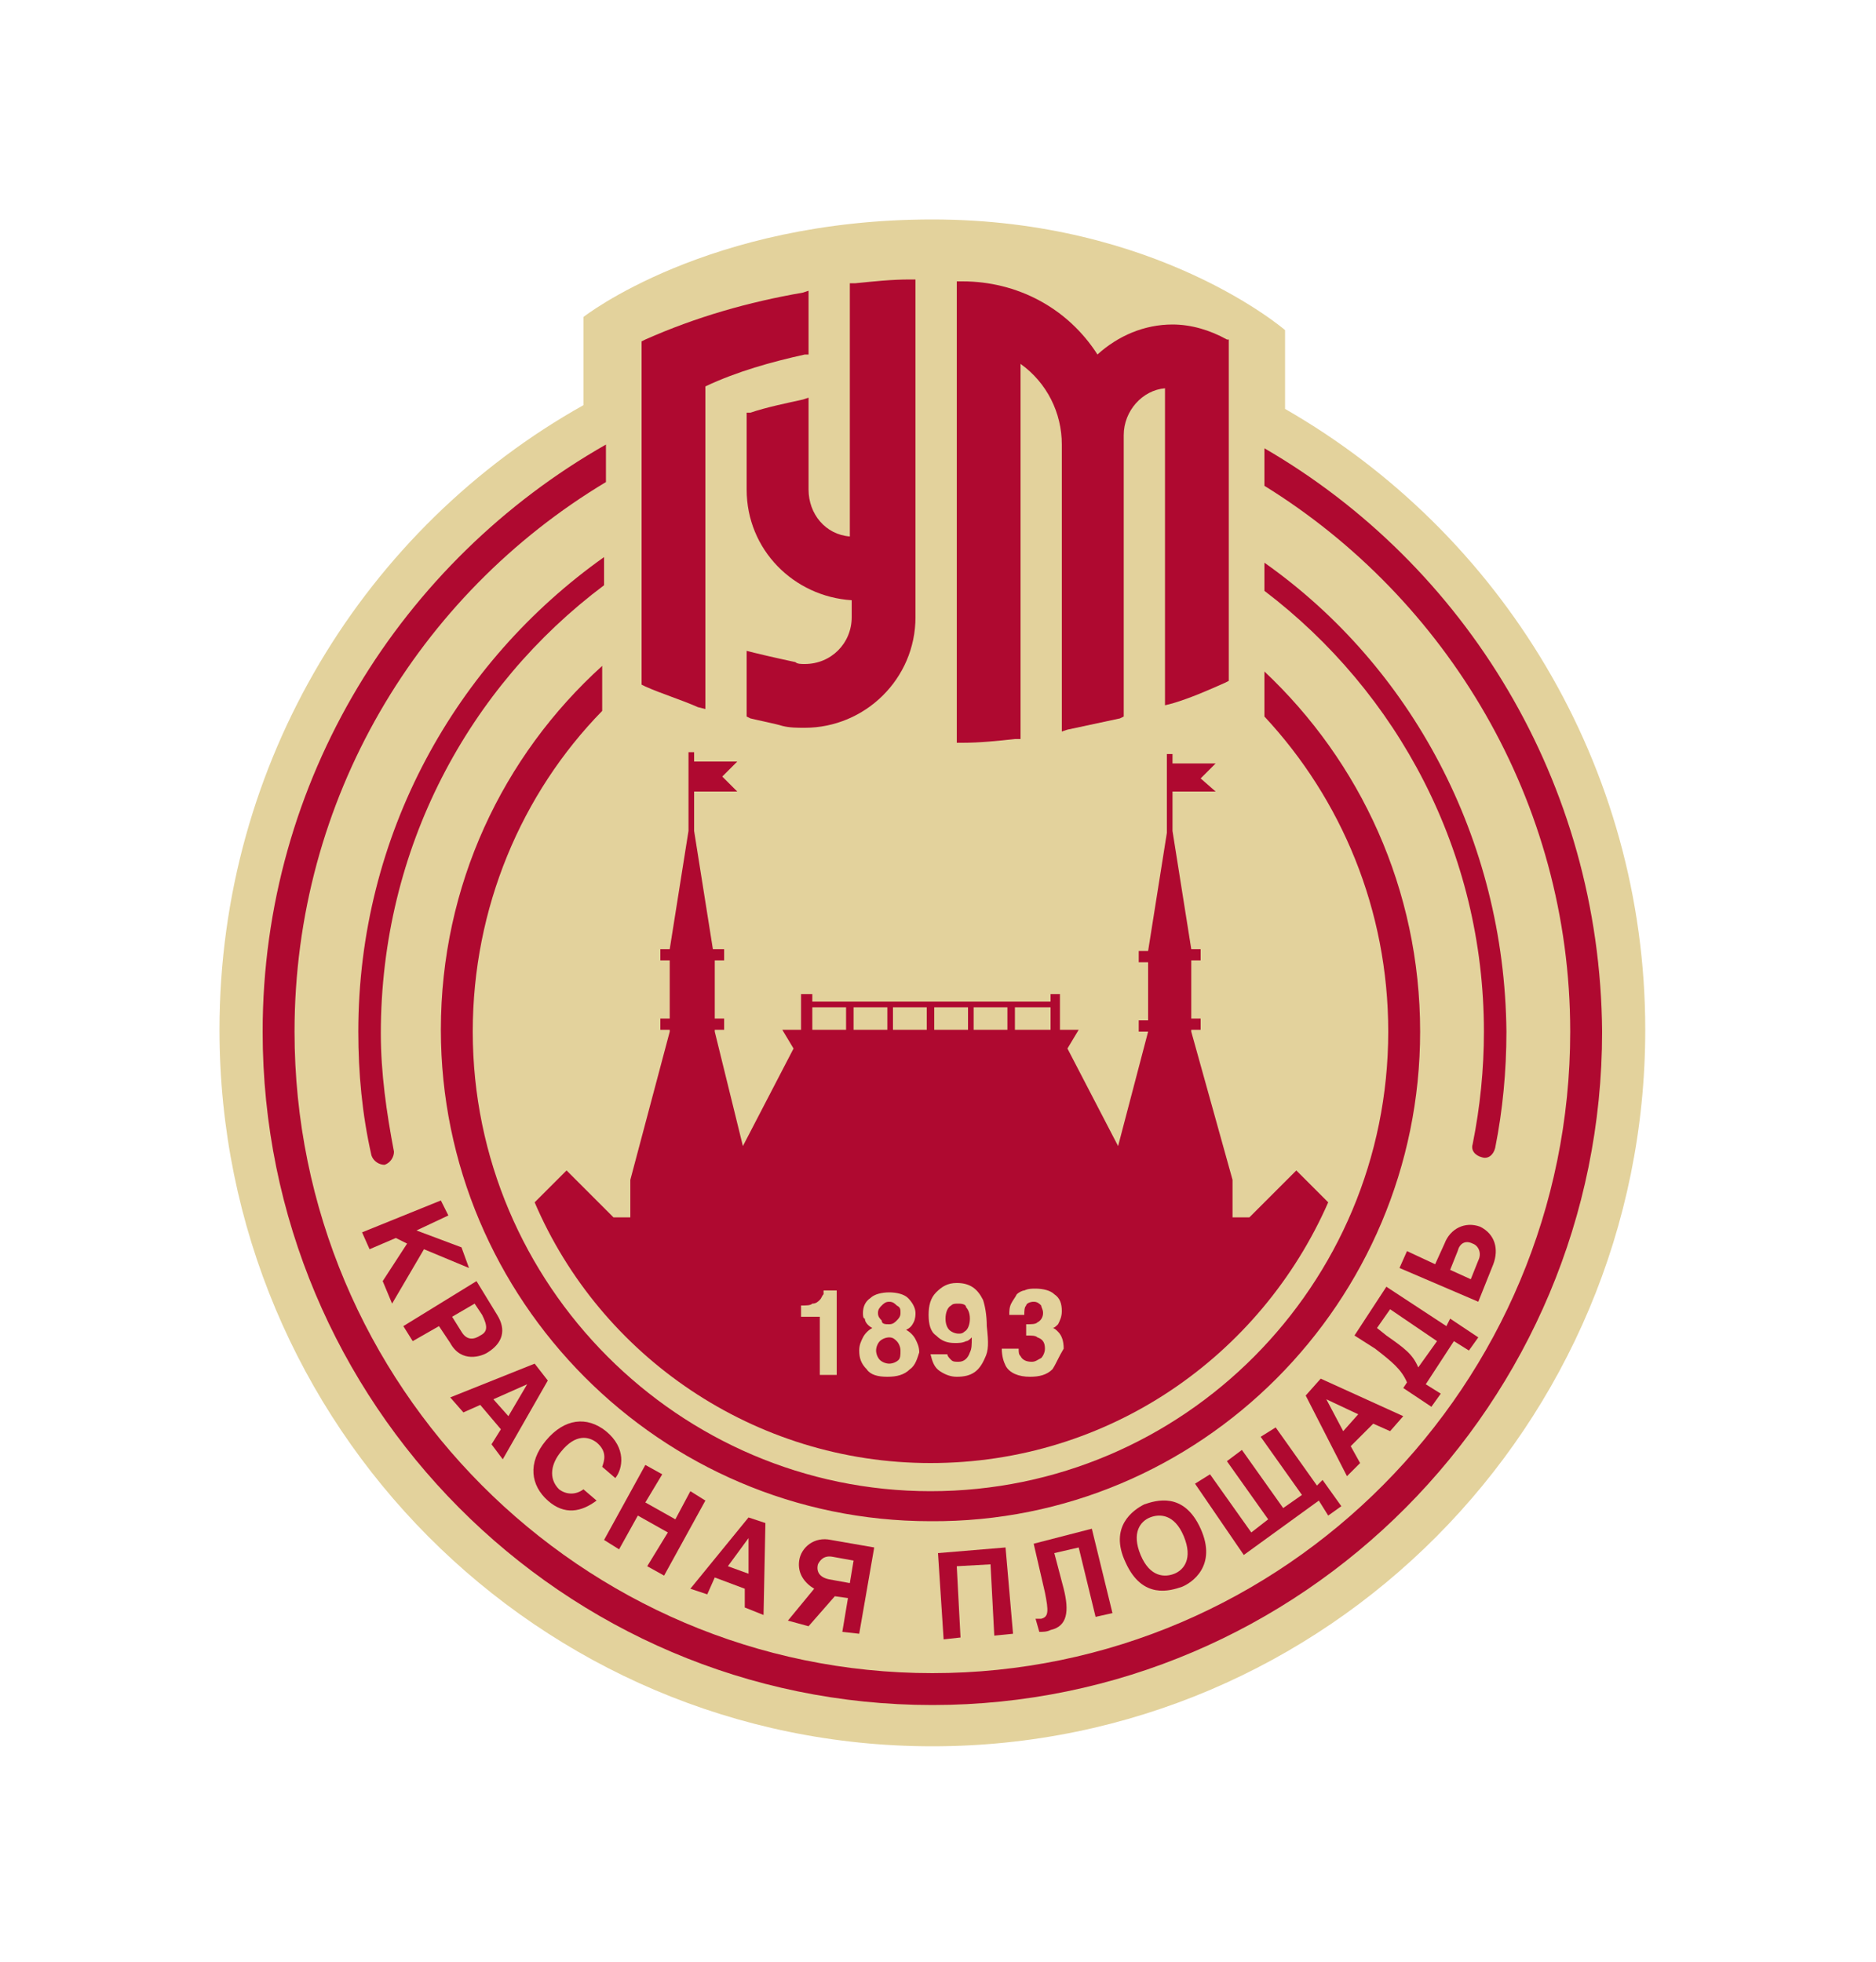 <?xml version="1.0" encoding="UTF-8"?> <svg xmlns="http://www.w3.org/2000/svg" xmlns:xlink="http://www.w3.org/1999/xlink" version="1.1" id="Layer_1" x="0px" y="0px" viewBox="0 0 100 104.6" style="enable-background:new 0 0 100 104.6;" xml:space="preserve"> <style type="text/css"> .st0{fill:#E3D29C;} .st1{fill:#AF0930;} </style> <g> <path class="st0" d="M68.5,21.8v-4.2c0,0-6.8-5.9-18.8-5.9c-12,0-18.6,5.2-18.6,5.2v4.7c-11.6,6.5-19.4,19-19.4,33.3 c0,21.1,17,38.2,38,38.2c21,0,38-17.1,38-38.2C87.7,40.8,80,28.4,68.5,21.8"></path> <path class="st1" d="M67.4,23.9v2c9.7,6,16.3,16.8,16.3,29.1c0,18.8-15.2,34.2-34,34.2c-18.7,0-34-15.3-34-34.2 c0-12.4,6.6-23.3,16.6-29.3v-2C21.4,29.9,14,41.6,14,55c0,19.8,16,35.9,35.7,35.9c19.7,0,35.7-16.1,35.7-35.9 C85.3,41.7,78.1,30.1,67.4,23.9"></path> <path class="st1" d="M32.2,31.2v-1.5C24.3,35.3,19.1,44.5,19.1,55c0,2.2,0.2,4.4,0.7,6.6c0.1,0.3,0.4,0.5,0.7,0.5 c0.3-0.1,0.5-0.4,0.5-0.7c-0.4-2.1-0.7-4.2-0.7-6.3C20.3,45.2,25,36.6,32.2,31.2"></path> <path class="st1" d="M67.4,30v1.5c7.1,5.4,11.7,13.9,11.7,23.5c0,2-0.2,4-0.6,6c-0.1,0.3,0.1,0.6,0.5,0.7c0.3,0.1,0.6-0.1,0.7-0.5 c0.4-2,0.6-4.1,0.6-6.2C80.2,44.7,75.2,35.5,67.4,30"></path> <path class="st1" d="M67.4,35.8v2.4C71.5,42.6,74,48.5,74,55c0,13.5-10.9,24.5-24.4,24.5c-13.4,0-24.4-11-24.4-24.5 c0-6.6,2.6-12.7,6.9-17.1v-2.4c-5.3,4.8-8.6,11.7-8.6,19.4c0,14.4,11.7,26.2,26.1,26.2C64,81.2,75.7,69.4,75.7,55 C75.7,47.4,72.5,40.6,67.4,35.8"></path> <polyline class="st1" points="22.2,65.6 24.6,66.5 25,67.6 22.6,66.6 20.9,69.5 20.4,68.3 21.7,66.3 21.1,66 19.7,66.6 19.3,65.7 23.5,64 23.9,64.8 22.2,65.6 "></polyline> <path class="st1" d="M24.1,70.2l0.5,0.8c0.3,0.5,0.7,0.4,1,0.2c0.4-0.2,0.4-0.5,0.1-1.1l-0.4-0.6L24.1,70.2 M22,71.5l-0.5-0.8 l3.9-2.4l1.1,1.8c0.5,0.8,0.3,1.5-0.5,2c-0.3,0.2-1.4,0.6-2-0.5l-0.6-0.9L22,71.5z"></path> <path class="st1" d="M26.3,74.6l0.8,0.9l1-1.7l0,0L26.3,74.6 M29.2,73.6l-2.4,4.2L26.2,77l0.5-0.8l-1.1-1.3l-0.9,0.4L24,74.5 l4.5-1.8L29.2,73.6z"></path> <path class="st1" d="M32.1,78.2c0.1-0.3,0.3-0.8-0.3-1.3c-0.4-0.3-1.1-0.5-1.9,0.5c-0.5,0.6-0.7,1.4-0.1,2c0.4,0.3,0.9,0.3,1.3,0 l0.7,0.6c-0.8,0.6-1.7,0.8-2.6,0c-0.9-0.8-1.1-2-0.1-3.2c1-1.2,2.2-1.3,3.2-0.5c1.1,0.9,0.9,2,0.5,2.5L32.1,78.2"></path> <polyline class="st1" points="34.4,80.1 36,81 36.8,79.5 37.6,80 35.4,84 34.5,83.5 35.6,81.7 34,80.8 33,82.6 32.2,82.1 34.4,78.1 35.3,78.6 34.4,80.1 "></polyline> <path class="st1" d="M38.8,83.5l1.1,0.4l0-1.9l0,0L38.8,83.5 M40.8,81.2l-0.1,4.9l-1-0.4l0-1l-1.6-0.6L37.7,85l-0.9-0.3l3.1-3.8 L40.8,81.2z"></path> <path class="st1" d="M45.5,83.2L44.4,83c-0.5-0.1-0.7,0.2-0.8,0.4c-0.1,0.4,0.1,0.7,0.6,0.8l1.1,0.2L45.5,83.2 M45.8,87.1L44.9,87 l0.3-1.8l-0.7-0.1l-1.4,1.6L42,86.4l1.4-1.7c-0.5-0.3-0.9-0.8-0.8-1.5c0.1-0.7,0.8-1.3,1.7-1.1l2.3,0.4L45.8,87.1z"></path> <polyline class="st1" points="53.6,82.5 54,87.1 53,87.2 52.8,83.4 51,83.5 51.2,87.3 50.3,87.4 50,82.8 53.6,82.5 "></polyline> <path class="st1" d="M58.2,81.5l1.1,4.5l-0.9,0.2l-0.9-3.7l-1.3,0.3l0.5,1.9c0.3,1.2,0.2,2-0.7,2.2c-0.2,0.1-0.4,0.1-0.6,0.1 l-0.2-0.7c0.1,0,0.2,0,0.3,0c0.4-0.1,0.4-0.4,0.2-1.4l-0.6-2.6L58.2,81.5"></path> <path class="st1" d="M62.6,83.9c0.5-0.2,1-0.8,0.5-2c-0.5-1.2-1.3-1.2-1.8-1c-0.5,0.2-1,0.8-0.5,2C61.3,84.1,62.1,84.1,62.6,83.9 M61,80.2c0.6-0.2,2.1-0.7,3,1.3c0.9,2-0.5,2.9-1,3.1c-0.6,0.2-2.1,0.7-3-1.3C59.1,81.4,60.4,80.5,61,80.2z"></path> <polyline class="st1" points="66.7,81.7 67.6,81 65.4,77.9 66.2,77.3 68.4,80.4 69.4,79.7 67.2,76.6 68,76.1 70.2,79.2 70.5,78.9 71.5,80.3 70.8,80.8 70.3,80 66.3,82.9 63.7,79.1 64.5,78.6 66.7,81.7 "></polyline> <path class="st1" d="M71.6,76.3l0.8-0.9l-1.7-0.8l0,0L71.6,76.3 M70.4,73.5l4.4,2l-0.7,0.8l-0.9-0.4L72,77.1l0.5,0.9l-0.7,0.7 l-2.2-4.3L70.4,73.5z"></path> <path class="st1" d="M76.6,71.5l-2.5-1.7l-0.7,1l0.5,0.4c1,0.7,1.4,1,1.7,1.7L76.6,71.5 M73.9,68.6l3.2,2.1l0.2-0.4l1.5,1l-0.5,0.7 l-0.8-0.5L76,73.8l0.8,0.5l-0.5,0.7l-1.5-1l0.2-0.3c-0.3-0.7-0.8-1.1-1.7-1.8l-1.1-0.7L73.9,68.6z"></path> <path class="st1" d="M78.4,68.2l0.4-1c0.2-0.4,0-0.8-0.3-0.9c-0.4-0.2-0.7,0-0.8,0.4l-0.4,1L78.4,68.2 M76.5,67.4l0.5-1.1 c0.3-0.8,1.1-1.2,1.9-0.9c0.8,0.4,1,1.2,0.7,2l-0.8,2l-4.2-1.8l0.4-0.9L76.5,67.4z"></path> <path class="st1" d="M56.1,73c-0.3,0.3-0.7,0.4-1.2,0.4c-0.6,0-1.1-0.2-1.3-0.6c-0.1-0.2-0.2-0.5-0.2-0.9h0.9c0,0.2,0,0.3,0.1,0.4 c0.1,0.2,0.3,0.3,0.6,0.3c0.2,0,0.3-0.1,0.5-0.2c0.1-0.1,0.2-0.3,0.2-0.5c0-0.3-0.1-0.5-0.4-0.6c-0.1-0.1-0.3-0.1-0.6-0.1v-0.6 c0.3,0,0.5,0,0.6-0.1c0.2-0.1,0.3-0.3,0.3-0.5c0-0.2-0.1-0.3-0.1-0.4c-0.1-0.1-0.2-0.2-0.4-0.2c-0.2,0-0.4,0.1-0.4,0.2 c-0.1,0.1-0.1,0.3-0.1,0.5h-0.8c0-0.2,0-0.4,0.1-0.6c0.1-0.2,0.2-0.3,0.3-0.5c0.1-0.1,0.3-0.2,0.4-0.2c0.2-0.1,0.4-0.1,0.6-0.1 c0.4,0,0.8,0.1,1,0.3c0.3,0.2,0.4,0.5,0.4,0.9c0,0.3-0.1,0.5-0.2,0.7c-0.1,0.1-0.2,0.2-0.3,0.2c0.1,0,0.2,0.1,0.3,0.2 c0.2,0.2,0.3,0.5,0.3,0.9C56.4,72.4,56.3,72.7,56.1,73 M52.5,72.4c-0.3,0.7-0.7,1-1.5,1c-0.3,0-0.6-0.1-0.9-0.3 c-0.3-0.2-0.4-0.5-0.5-0.9h0.9c0,0.1,0.1,0.2,0.2,0.3c0.1,0.1,0.2,0.1,0.4,0.1c0.3,0,0.5-0.2,0.6-0.5c0.1-0.2,0.1-0.4,0.1-0.8 c-0.1,0.1-0.2,0.2-0.3,0.2c-0.2,0.1-0.4,0.1-0.6,0.1c-0.4,0-0.7-0.1-1-0.4c-0.3-0.2-0.4-0.6-0.4-1.1c0-0.5,0.1-0.9,0.4-1.2 c0.3-0.3,0.6-0.5,1.1-0.5c0.7,0,1.1,0.3,1.4,0.9c0.1,0.3,0.2,0.8,0.2,1.4C52.7,71.6,52.7,72,52.5,72.4z M47.6,54.9v-1.2h1.8v1.2 H47.6z M48.5,73c-0.3,0.3-0.7,0.4-1.2,0.4c-0.5,0-0.9-0.1-1.1-0.4c-0.3-0.3-0.4-0.6-0.4-1c0-0.3,0.1-0.5,0.2-0.7 c0.1-0.2,0.3-0.4,0.5-0.5c-0.2-0.1-0.4-0.3-0.4-0.5C46,70.3,46,70.1,46,70c0-0.3,0.1-0.6,0.4-0.8c0.2-0.2,0.6-0.3,1-0.3 c0.4,0,0.8,0.1,1,0.3c0.2,0.2,0.4,0.5,0.4,0.8c0,0.1,0,0.3-0.1,0.5c-0.1,0.2-0.2,0.3-0.4,0.4c0.2,0.1,0.4,0.3,0.5,0.5 c0.1,0.2,0.2,0.4,0.2,0.7C48.9,72.4,48.8,72.8,48.5,73z M45.5,54.9v-1.2h1.8v1.2H45.5z M43.3,54.9v-1.2h1.8v1.2H43.3z M44.6,73.3 h-0.9v-3.1h-1v-0.6c0.3,0,0.5,0,0.6-0.1c0.2,0,0.3-0.1,0.4-0.2c0.1-0.1,0.1-0.2,0.2-0.3c0-0.1,0-0.1,0-0.2h0.7V73.3z M49.8,54.9 v-1.2h1.8v1.2H49.8z M51.9,54.9v-1.2h1.8v1.2H51.9z M54.1,54.9v-1.2h1.9v1.2H54.1z M69.1,62.4l-2.5,2.5h-0.9v-2L63.5,55v-0.1H64 v-0.6h-0.5v-3.1H64v-0.6h-0.5l-1-6.3v-2.1h2.3L64,41.5l0.8-0.8h-2.3v-0.5h-0.3v0.5h0v1.6h0v2.1l-1,6.3h-0.5v0.6h0.5v3.1h-0.5v0.6 h0.5V55l-1.6,6.1l-2.7-5.2l0.6-1h-1v-1.9h-0.5v0.4H43.3v-0.4h-0.6v1.9h-1l0.6,1l-2.7,5.2L38.1,55v-0.1h0.5v-0.6h-0.5v-3.1h0.5v-0.6 H38l-1-6.3v-2.1h2.3l-0.8-0.8l0.8-0.8H37v-0.5h-0.3v4.2l-1,6.3h-0.5v0.6h0.5v3.1h-0.5v0.6h0.5V55l-2.1,7.9v2h-0.9l-2.5-2.5 l-1.7,1.7C32,72.3,40.2,78,49.6,78c9.5,0,17.6-5.7,21.2-13.9L69.1,62.4z"></path> <path class="st1" d="M51.1,69.5c-0.2,0-0.3,0-0.4,0.1c-0.2,0.1-0.3,0.4-0.3,0.7c0,0.3,0.1,0.5,0.2,0.6c0.1,0.1,0.3,0.2,0.5,0.2 c0.1,0,0.2,0,0.3-0.1c0.2-0.1,0.3-0.4,0.3-0.7c0-0.3-0.1-0.5-0.2-0.6C51.5,69.6,51.4,69.5,51.1,69.5"></path> <path class="st1" d="M47.4,70.6c0.2,0,0.3-0.1,0.4-0.2c0.1-0.1,0.2-0.2,0.2-0.4c0-0.2,0-0.3-0.2-0.4c-0.1-0.1-0.2-0.2-0.4-0.2 c-0.2,0-0.3,0.1-0.4,0.2c-0.1,0.1-0.2,0.2-0.2,0.4c0,0.2,0.1,0.3,0.2,0.4C47,70.6,47.2,70.6,47.4,70.6"></path> <path class="st1" d="M47.4,71.3c-0.2,0-0.4,0.1-0.5,0.2c-0.1,0.1-0.2,0.3-0.2,0.5c0,0.2,0.1,0.4,0.2,0.5c0.1,0.1,0.3,0.2,0.5,0.2 c0.2,0,0.4-0.1,0.5-0.2C48,72.4,48,72.2,48,72c0-0.2-0.1-0.4-0.2-0.5C47.7,71.4,47.6,71.3,47.4,71.3"></path> <path class="st1" d="M42.9,18.9l0.2,0v-3.4l-0.3,0.1c-2.9,0.5-5.7,1.3-8.4,2.5l-0.2,0.1v18.3l0.2,0.1c0.9,0.4,1.9,0.7,2.8,1.1 l0.4,0.1c0,0,0-16.8,0-17.2C39.3,19.8,41.1,19.3,42.9,18.9"></path> <path class="st1" d="M45.6,15.1l-0.3,0c0,0,0,12.9,0,13.5c-1.3-0.1-2.2-1.2-2.2-2.5v-4.9l-0.3,0.1c-0.9,0.2-1.9,0.4-2.8,0.7 L39.8,22v4.1c0,3.2,2.5,5.7,5.6,5.9c0,0.3,0,0.9,0,0.9c0,1.4-1.1,2.5-2.5,2.5c-0.2,0-0.4,0-0.5-0.1c0,0-1.4-0.3-2.2-0.5l-0.4-0.1 v3.5l0.2,0.1c0.4,0.1,1.4,0.3,1.7,0.4c0.4,0.1,0.8,0.1,1.2,0.1c3.2,0,5.9-2.6,5.9-5.9v-18l-0.3,0C47.5,14.9,46.6,15,45.6,15.1"></path> <path class="st1" d="M65.4,18.1c-0.9-0.5-1.9-0.8-2.9-0.8c-1.5,0-2.9,0.6-4,1.6c-1.6-2.5-4.3-3.9-7.2-3.9H51v24.6l0.3,0 c0.9,0,1.9-0.1,2.8-0.2l0.3,0c0,0,0-19,0-20c1.4,1,2.2,2.6,2.2,4.3V39l0.3-0.1c0.9-0.2,1.9-0.4,2.8-0.6l0.2-0.1V23.2 c0-1.3,1-2.4,2.2-2.5c0,0.6,0,16.9,0,16.9l0.4-0.1c1-0.3,1.9-0.7,2.8-1.1l0.2-0.1V18.1L65.4,18.1"></path> </g> </svg> 